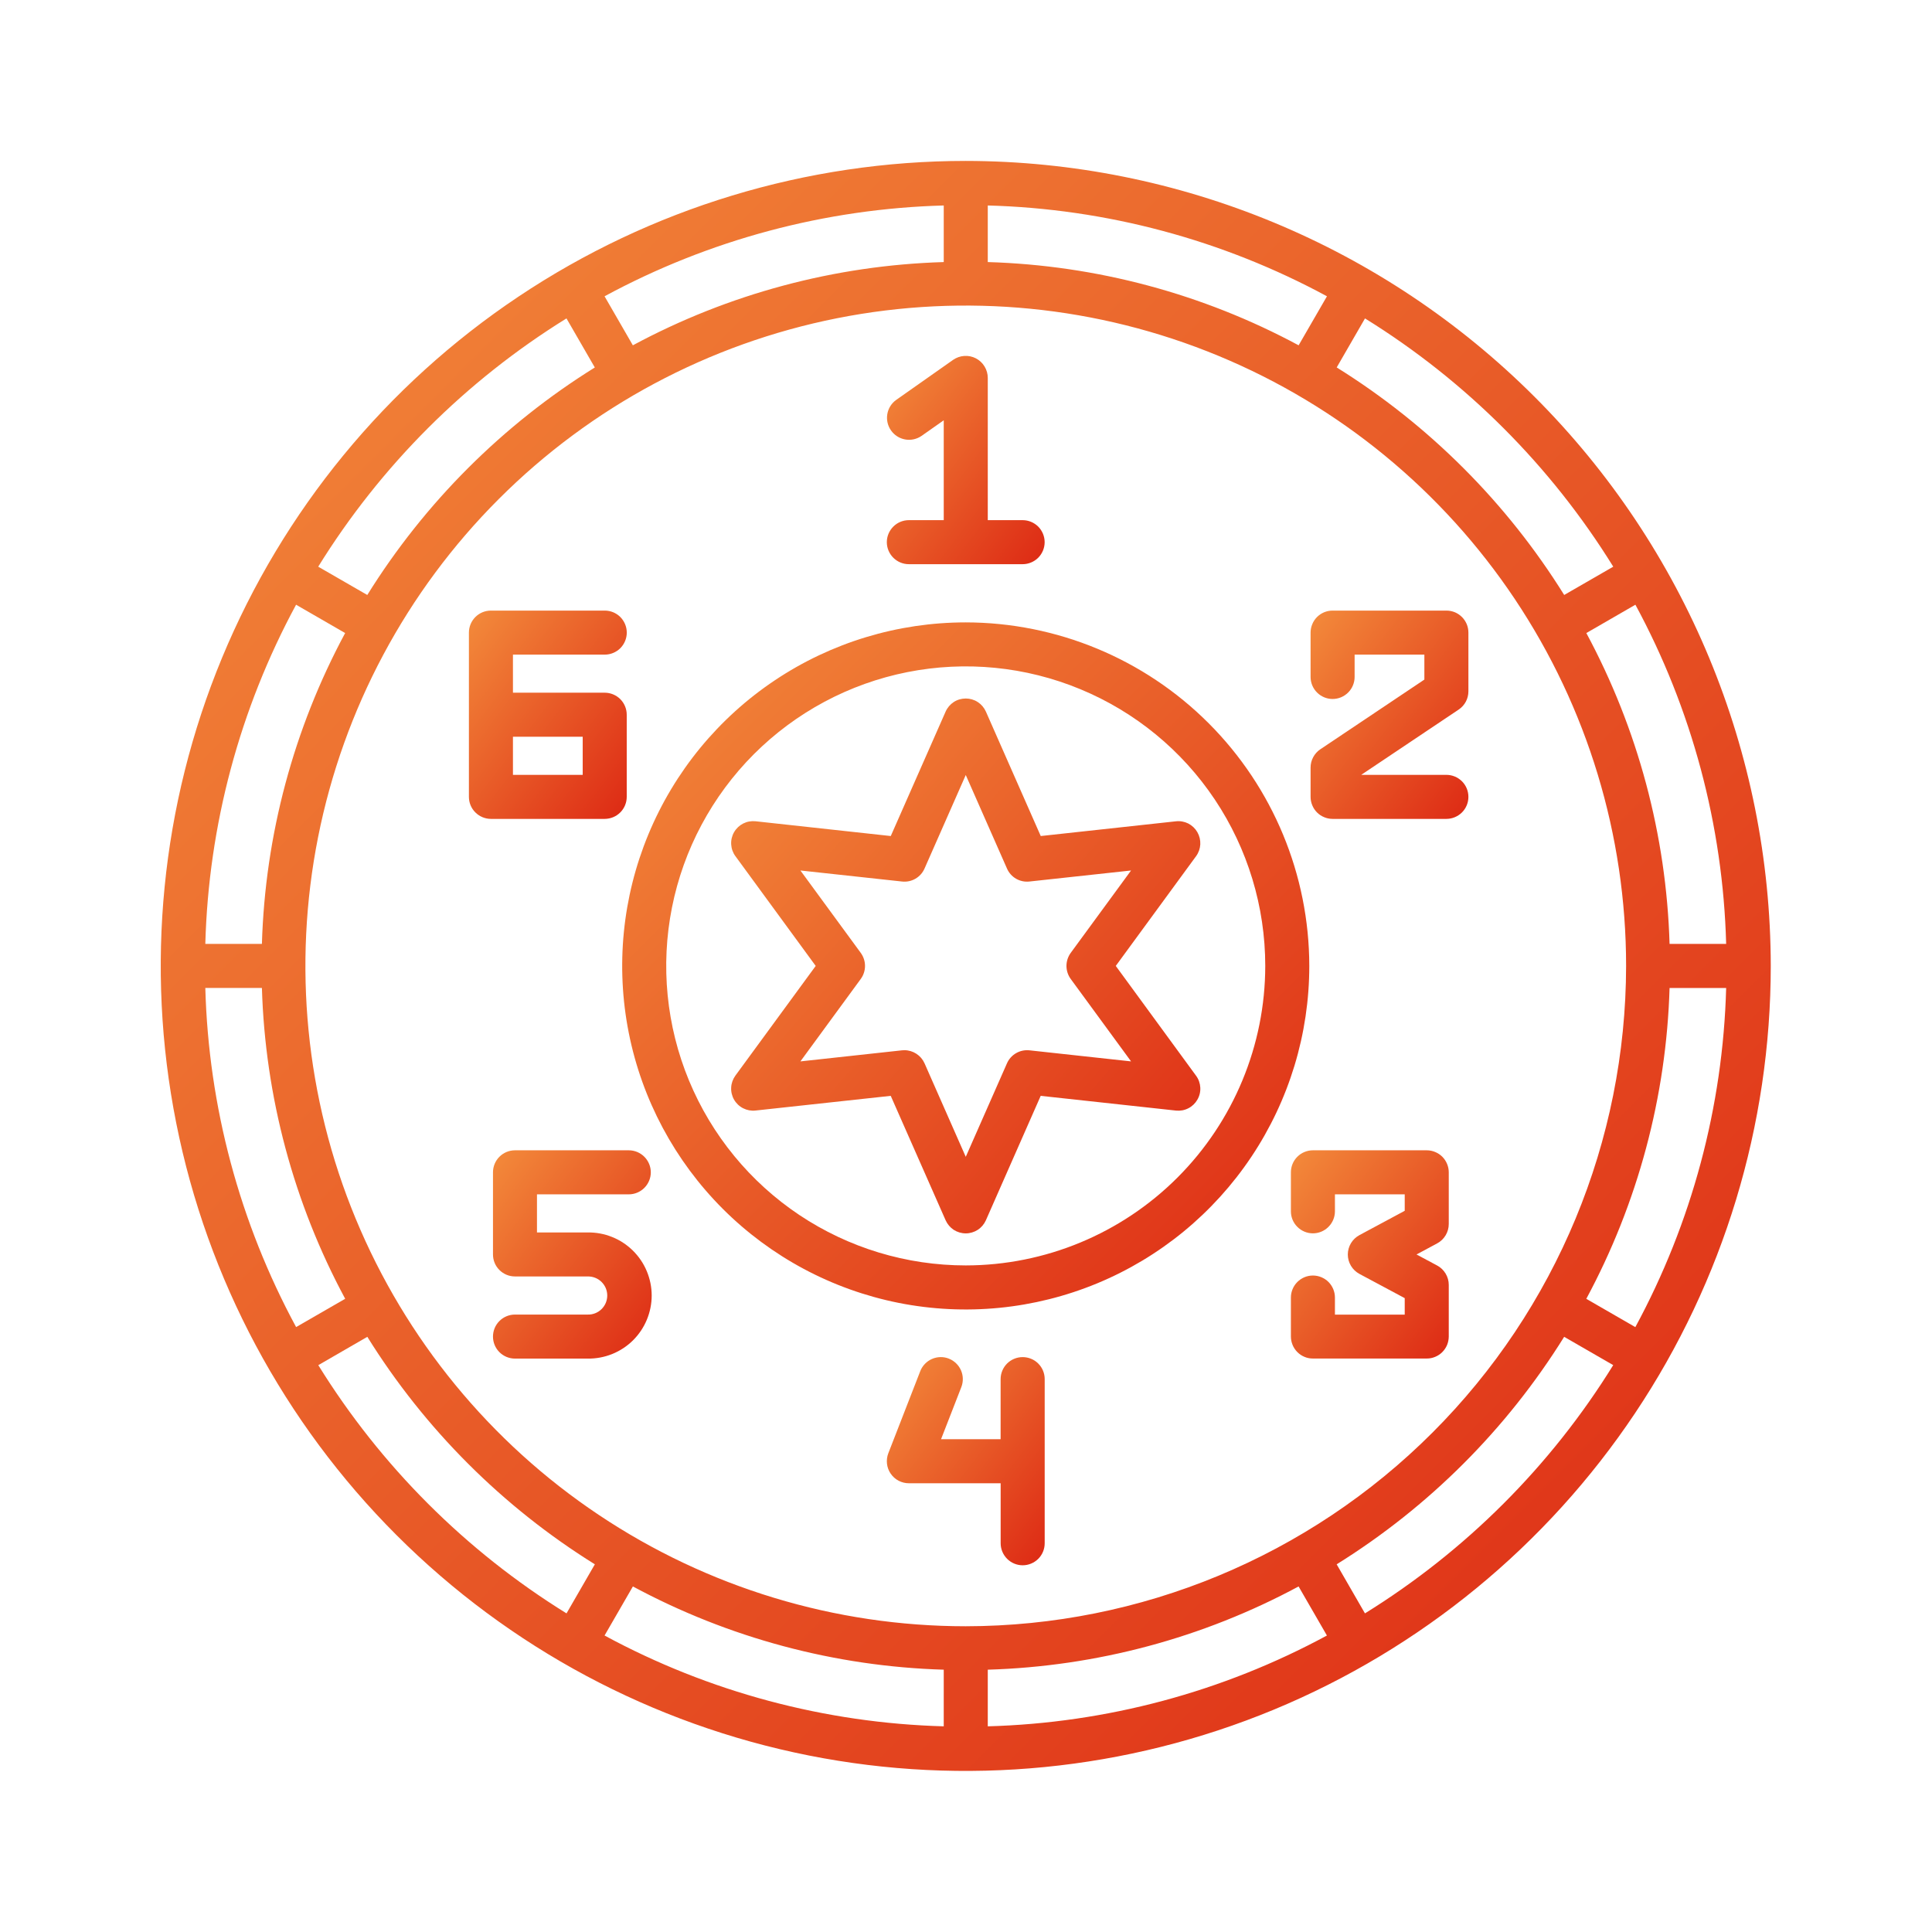 <svg width="48" height="48" viewBox="0 0 48 48" fill="none" xmlns="http://www.w3.org/2000/svg">
<g clip-path="url(#clip0_2326_5973)">
<path d="M23.994 3.998C20.038 3.998 16.171 5.171 12.882 7.369C9.593 9.566 7.03 12.69 5.516 16.344C4.002 19.999 3.606 24.02 4.378 27.9C5.15 31.779 7.054 35.343 9.852 38.14C12.649 40.937 16.212 42.842 20.092 43.614C23.971 44.386 27.993 43.989 31.647 42.476C35.302 40.962 38.425 38.398 40.623 35.109C42.821 31.82 43.994 27.954 43.994 23.998C43.988 18.695 41.879 13.612 38.129 9.862C34.38 6.113 29.296 4.004 23.994 3.998ZM40.63 32.972L39.411 32.269C40.691 29.89 41.4 27.246 41.48 24.546H42.886C42.806 27.492 42.033 30.379 40.63 32.971V32.972ZM23.447 41.483V42.89C20.5 42.809 17.613 42.037 15.02 40.634L15.724 39.415C18.103 40.695 20.747 41.403 23.447 41.483ZM24.541 41.483C27.241 41.403 29.885 40.695 32.263 39.415L32.967 40.634C30.374 42.037 27.487 42.809 24.541 42.89V41.483ZM23.994 40.404C20.749 40.404 17.577 39.442 14.879 37.639C12.181 35.837 10.078 33.274 8.836 30.276C7.595 27.279 7.27 23.98 7.903 20.797C8.536 17.615 10.098 14.691 12.393 12.397C14.687 10.103 17.61 8.54 20.793 7.907C23.976 7.274 27.274 7.599 30.272 8.841C33.27 10.082 35.832 12.185 37.635 14.883C39.438 17.581 40.4 20.753 40.4 23.998C40.395 28.348 38.665 32.518 35.589 35.593C32.514 38.669 28.343 40.399 23.994 40.404ZM5.101 24.545H6.507C6.588 27.245 7.296 29.889 8.576 32.268L7.357 32.971C5.954 30.379 5.181 27.492 5.101 24.545ZM7.356 15.024L8.575 15.728C7.295 18.107 6.587 20.751 6.507 23.451H5.101C5.181 20.504 5.954 17.617 7.356 15.024ZM24.541 6.511V5.105C27.488 5.185 30.375 5.958 32.968 7.361L32.264 8.579C29.885 7.299 27.241 6.591 24.541 6.511ZM23.447 6.511C20.747 6.591 18.102 7.299 15.723 8.579L15.02 7.361C17.613 5.958 20.5 5.185 23.447 5.105V6.511ZM41.48 23.451C41.4 20.751 40.692 18.107 39.412 15.728L40.631 15.024C42.034 17.617 42.806 20.504 42.886 23.451H41.48ZM40.081 14.079L38.862 14.782C37.435 12.49 35.502 10.556 33.21 9.129L33.913 7.911C36.418 9.462 38.529 11.573 40.081 14.079ZM14.074 7.911L14.778 9.13C12.486 10.556 10.552 12.49 9.125 14.782L7.906 14.079C9.458 11.573 11.569 9.462 14.074 7.911ZM7.908 33.917L9.126 33.213C10.553 35.505 12.487 37.439 14.779 38.865L14.075 40.084C11.57 38.533 9.459 36.422 7.908 33.917ZM33.912 40.084L33.209 38.865C35.501 37.439 37.435 35.505 38.861 33.213L40.08 33.916C38.529 36.422 36.417 38.532 33.912 40.084Z" fill="url(#paint0_linear_2326_5973)"/>
<path d="M23.994 15.463C22.305 15.463 20.655 15.963 19.252 16.901C17.848 17.839 16.754 19.172 16.108 20.732C15.462 22.291 15.293 24.008 15.622 25.663C15.951 27.319 16.764 28.84 17.958 30.034C19.152 31.227 20.672 32.04 22.328 32.37C23.984 32.699 25.7 32.53 27.26 31.884C28.819 31.238 30.152 30.144 31.09 28.74C32.028 27.336 32.529 25.686 32.529 23.998C32.526 21.735 31.626 19.566 30.026 17.966C28.426 16.366 26.256 15.466 23.994 15.463ZM23.994 31.439C22.522 31.439 21.083 31.003 19.859 30.186C18.635 29.368 17.682 28.206 17.118 26.846C16.555 25.486 16.408 23.99 16.695 22.546C16.982 21.103 17.691 19.777 18.731 18.736C19.772 17.695 21.098 16.986 22.541 16.699C23.985 16.412 25.481 16.559 26.841 17.123C28.201 17.686 29.363 18.64 30.181 19.863C30.998 21.087 31.435 22.526 31.435 23.998C31.433 25.971 30.648 27.862 29.253 29.257C27.858 30.652 25.966 31.437 23.994 31.439Z" fill="url(#paint1_linear_2326_5973)"/>
<path d="M27.721 23.998L29.716 21.272C29.779 21.186 29.815 21.084 29.821 20.978C29.826 20.872 29.801 20.767 29.748 20.675C29.695 20.583 29.617 20.509 29.523 20.46C29.428 20.413 29.322 20.393 29.216 20.405L25.857 20.771L24.494 17.679C24.451 17.582 24.381 17.5 24.292 17.442C24.203 17.384 24.099 17.354 23.994 17.354C23.888 17.354 23.784 17.384 23.695 17.442C23.607 17.5 23.537 17.582 23.494 17.679L22.131 20.771L18.771 20.404C18.665 20.393 18.559 20.412 18.464 20.46C18.37 20.508 18.291 20.583 18.238 20.675C18.185 20.767 18.16 20.872 18.166 20.978C18.172 21.084 18.208 21.186 18.271 21.271L20.266 23.998L18.27 26.724C18.208 26.81 18.171 26.912 18.166 27.018C18.16 27.124 18.185 27.229 18.238 27.321C18.291 27.413 18.369 27.487 18.464 27.535C18.559 27.583 18.665 27.603 18.77 27.591L22.13 27.226L23.494 30.318C23.537 30.414 23.607 30.497 23.695 30.555C23.784 30.612 23.888 30.643 23.994 30.643C24.099 30.643 24.203 30.612 24.292 30.555C24.381 30.497 24.451 30.414 24.494 30.318L25.856 27.226L29.216 27.592C29.322 27.603 29.428 27.584 29.522 27.536C29.617 27.488 29.695 27.414 29.748 27.322C29.802 27.23 29.827 27.125 29.821 27.019C29.815 26.913 29.779 26.811 29.716 26.726L27.721 23.998ZM25.577 26.095C25.462 26.083 25.345 26.107 25.245 26.165C25.144 26.223 25.064 26.312 25.018 26.418L23.994 28.741L22.97 26.418C22.927 26.321 22.857 26.239 22.768 26.181C22.679 26.123 22.576 26.092 22.47 26.092C22.45 26.092 22.43 26.093 22.41 26.095L19.886 26.37L21.386 24.321C21.454 24.228 21.491 24.114 21.491 23.998C21.491 23.882 21.454 23.769 21.386 23.675L19.886 21.627L22.41 21.901C22.526 21.914 22.642 21.89 22.743 21.832C22.844 21.774 22.923 21.685 22.97 21.578L23.994 19.255L25.018 21.578C25.064 21.685 25.144 21.774 25.244 21.832C25.345 21.89 25.462 21.914 25.577 21.901L28.101 21.627L26.601 23.675C26.533 23.769 26.496 23.882 26.496 23.998C26.496 24.114 26.533 24.227 26.601 24.321L28.101 26.37L25.577 26.095Z" fill="url(#paint2_linear_2326_5973)"/>
<path d="M25.407 33.717C25.262 33.717 25.123 33.775 25.02 33.877C24.918 33.98 24.86 34.119 24.86 34.264V35.757H23.38L23.884 34.462C23.936 34.327 23.933 34.176 23.875 34.044C23.816 33.911 23.707 33.807 23.572 33.754C23.437 33.701 23.287 33.705 23.154 33.763C23.021 33.822 22.917 33.93 22.864 34.065L22.07 36.106C22.038 36.189 22.027 36.278 22.037 36.367C22.047 36.455 22.078 36.539 22.129 36.613C22.179 36.686 22.246 36.746 22.325 36.788C22.404 36.829 22.491 36.851 22.58 36.851H24.861V38.342C24.861 38.487 24.919 38.626 25.022 38.729C25.124 38.831 25.263 38.889 25.408 38.889C25.553 38.889 25.692 38.831 25.795 38.729C25.898 38.626 25.955 38.487 25.955 38.342V34.263C25.955 34.191 25.941 34.12 25.913 34.053C25.886 33.987 25.845 33.927 25.794 33.876C25.743 33.825 25.683 33.785 25.616 33.758C25.55 33.731 25.479 33.717 25.407 33.717Z" fill="url(#paint3_linear_2326_5973)"/>
<path d="M22.58 12.923C22.435 12.923 22.296 12.981 22.194 13.083C22.091 13.186 22.033 13.325 22.033 13.47C22.033 13.615 22.091 13.754 22.194 13.857C22.296 13.959 22.435 14.017 22.58 14.017H25.407C25.552 14.017 25.691 13.959 25.794 13.857C25.896 13.754 25.954 13.615 25.954 13.47C25.954 13.325 25.896 13.186 25.794 13.083C25.691 12.981 25.552 12.923 25.407 12.923H24.541V9.389C24.541 9.289 24.513 9.19 24.461 9.105C24.409 9.019 24.335 8.95 24.246 8.903C24.157 8.857 24.057 8.836 23.957 8.843C23.857 8.85 23.761 8.884 23.679 8.941L22.265 9.936C22.148 10.02 22.069 10.146 22.045 10.289C22.021 10.431 22.054 10.577 22.137 10.694C22.22 10.812 22.346 10.893 22.488 10.918C22.63 10.944 22.776 10.912 22.895 10.83L23.447 10.442V12.923H22.58Z" fill="url(#paint4_linear_2326_5973)"/>
<path d="M33.108 20.345H35.935C36.08 20.345 36.219 20.287 36.322 20.185C36.425 20.082 36.482 19.943 36.482 19.798C36.482 19.653 36.425 19.514 36.322 19.411C36.219 19.309 36.08 19.251 35.935 19.251H33.819L36.239 17.63C36.314 17.58 36.375 17.513 36.418 17.433C36.46 17.354 36.482 17.266 36.482 17.176V15.717C36.482 15.645 36.468 15.574 36.441 15.508C36.413 15.441 36.373 15.381 36.322 15.33C36.271 15.279 36.211 15.239 36.145 15.211C36.078 15.184 36.007 15.17 35.935 15.17H33.108C33.036 15.17 32.965 15.184 32.899 15.211C32.832 15.239 32.772 15.279 32.721 15.33C32.67 15.381 32.63 15.441 32.603 15.508C32.575 15.574 32.561 15.645 32.561 15.717V16.819C32.561 16.964 32.619 17.103 32.721 17.205C32.824 17.308 32.963 17.366 33.108 17.366C33.253 17.366 33.392 17.308 33.495 17.205C33.597 17.103 33.655 16.964 33.655 16.819V16.264H35.388V16.884L32.804 18.615C32.729 18.665 32.668 18.733 32.626 18.812C32.583 18.891 32.561 18.98 32.561 19.069V19.798C32.561 19.87 32.575 19.941 32.603 20.007C32.63 20.074 32.67 20.134 32.721 20.185C32.772 20.236 32.832 20.276 32.899 20.303C32.965 20.331 33.036 20.345 33.108 20.345Z" fill="url(#paint5_linear_2326_5973)"/>
<path d="M35.994 33.207V31.922C35.994 31.824 35.967 31.727 35.916 31.642C35.865 31.557 35.792 31.487 35.705 31.441L35.193 31.167L35.705 30.892C35.792 30.846 35.865 30.776 35.916 30.691C35.967 30.606 35.994 30.509 35.994 30.41V29.126C35.994 29.054 35.98 28.983 35.952 28.917C35.925 28.85 35.884 28.79 35.834 28.739C35.783 28.688 35.722 28.648 35.656 28.621C35.59 28.593 35.519 28.579 35.447 28.579H32.619C32.547 28.579 32.476 28.593 32.409 28.621C32.343 28.648 32.283 28.688 32.232 28.739C32.181 28.79 32.141 28.85 32.113 28.917C32.086 28.983 32.072 29.054 32.072 29.126V30.095C32.072 30.24 32.129 30.379 32.232 30.481C32.334 30.584 32.474 30.642 32.619 30.642C32.764 30.642 32.903 30.584 33.005 30.481C33.108 30.379 33.166 30.24 33.166 30.095V29.673H34.9V30.082L33.775 30.686C33.688 30.733 33.615 30.802 33.564 30.887C33.513 30.972 33.486 31.069 33.486 31.168C33.486 31.267 33.513 31.364 33.564 31.449C33.615 31.534 33.688 31.603 33.775 31.65L34.9 32.252V32.662H33.166V32.237C33.166 32.092 33.108 31.953 33.006 31.85C32.903 31.748 32.764 31.69 32.619 31.69C32.474 31.69 32.335 31.748 32.233 31.85C32.13 31.953 32.072 32.092 32.072 32.237V33.206C32.072 33.278 32.087 33.349 32.114 33.415C32.141 33.481 32.182 33.542 32.233 33.593C32.283 33.643 32.344 33.684 32.41 33.711C32.476 33.739 32.547 33.753 32.619 33.752H35.446C35.518 33.753 35.589 33.739 35.655 33.711C35.722 33.684 35.782 33.644 35.833 33.593C35.884 33.542 35.924 33.482 35.952 33.416C35.979 33.35 35.993 33.279 35.994 33.207Z" fill="url(#paint6_linear_2326_5973)"/>
<path d="M15.622 29.673C15.767 29.673 15.906 29.615 16.008 29.513C16.111 29.41 16.169 29.271 16.169 29.126C16.169 28.981 16.111 28.842 16.008 28.739C15.906 28.637 15.767 28.579 15.622 28.579H12.795C12.649 28.579 12.51 28.637 12.408 28.739C12.305 28.842 12.248 28.981 12.248 29.126V31.167C12.248 31.312 12.305 31.451 12.408 31.553C12.511 31.656 12.649 31.713 12.795 31.713H14.601C14.665 31.712 14.727 31.723 14.786 31.746C14.845 31.769 14.899 31.804 14.944 31.848C14.989 31.892 15.025 31.945 15.05 32.003C15.074 32.061 15.087 32.124 15.087 32.187C15.087 32.25 15.074 32.312 15.05 32.371C15.025 32.429 14.989 32.482 14.944 32.526C14.899 32.57 14.845 32.605 14.786 32.628C14.727 32.651 14.665 32.662 14.601 32.66H12.795C12.649 32.66 12.51 32.718 12.408 32.82C12.305 32.923 12.248 33.062 12.248 33.207C12.248 33.352 12.305 33.491 12.408 33.594C12.51 33.696 12.649 33.754 12.795 33.754H14.601C14.809 33.757 15.015 33.718 15.208 33.641C15.401 33.563 15.576 33.449 15.724 33.303C15.872 33.157 15.989 32.983 16.069 32.792C16.149 32.6 16.191 32.394 16.191 32.187C16.191 31.979 16.149 31.773 16.069 31.582C15.989 31.39 15.872 31.217 15.724 31.071C15.576 30.925 15.401 30.81 15.208 30.733C15.015 30.655 14.809 30.617 14.601 30.62H13.341V29.673H15.622Z" fill="url(#paint7_linear_2326_5973)"/>
<path d="M15.571 19.798V17.757C15.571 17.612 15.513 17.473 15.411 17.37C15.308 17.268 15.169 17.21 15.024 17.21H12.744V16.264H15.025C15.17 16.264 15.309 16.206 15.412 16.104C15.514 16.001 15.572 15.862 15.572 15.717C15.572 15.572 15.514 15.433 15.412 15.33C15.309 15.227 15.17 15.17 15.025 15.17H12.197C12.052 15.17 11.913 15.227 11.81 15.33C11.708 15.432 11.65 15.572 11.65 15.716V19.798C11.65 19.943 11.707 20.082 11.81 20.184C11.913 20.287 12.052 20.345 12.197 20.345H15.025C15.17 20.344 15.309 20.287 15.411 20.184C15.513 20.082 15.571 19.943 15.571 19.798ZM14.477 19.251H12.744V18.304H14.477V19.251Z" fill="url(#paint8_linear_2326_5973)"/>
</g>
<defs>
<linearGradient id="paint0_linear_2326_5973" x1="3.994" y1="3.998" x2="43.994" y2="43.998" gradientUnits="userSpaceOnUse">
<stop stop-color="#F38B3B"/>
<stop offset="1" stop-color="#DD2914"/>
</linearGradient>
<linearGradient id="paint1_linear_2326_5973" x1="15.458" y1="15.463" x2="32.529" y2="32.533" gradientUnits="userSpaceOnUse">
<stop stop-color="#F38B3B"/>
<stop offset="1" stop-color="#DD2914"/>
</linearGradient>
<linearGradient id="paint2_linear_2326_5973" x1="18.165" y1="17.354" x2="31.341" y2="28.911" gradientUnits="userSpaceOnUse">
<stop stop-color="#F38B3B"/>
<stop offset="1" stop-color="#DD2914"/>
</linearGradient>
<linearGradient id="paint3_linear_2326_5973" x1="22.033" y1="33.717" x2="27.013" y2="37.493" gradientUnits="userSpaceOnUse">
<stop stop-color="#F38B3B"/>
<stop offset="1" stop-color="#DD2914"/>
</linearGradient>
<linearGradient id="paint4_linear_2326_5973" x1="22.033" y1="8.842" x2="27.015" y2="12.616" gradientUnits="userSpaceOnUse">
<stop stop-color="#F38B3B"/>
<stop offset="1" stop-color="#DD2914"/>
</linearGradient>
<linearGradient id="paint5_linear_2326_5973" x1="32.561" y1="15.17" x2="37.543" y2="18.945" gradientUnits="userSpaceOnUse">
<stop stop-color="#F38B3B"/>
<stop offset="1" stop-color="#DD2914"/>
</linearGradient>
<linearGradient id="paint6_linear_2326_5973" x1="32.072" y1="28.579" x2="37.053" y2="32.355" gradientUnits="userSpaceOnUse">
<stop stop-color="#F38B3B"/>
<stop offset="1" stop-color="#DD2914"/>
</linearGradient>
<linearGradient id="paint7_linear_2326_5973" x1="12.248" y1="28.579" x2="17.237" y2="32.381" gradientUnits="userSpaceOnUse">
<stop stop-color="#F38B3B"/>
<stop offset="1" stop-color="#DD2914"/>
</linearGradient>
<linearGradient id="paint8_linear_2326_5973" x1="11.65" y1="15.17" x2="16.632" y2="18.946" gradientUnits="userSpaceOnUse">
<stop stop-color="#F38B3B"/>
<stop offset="1" stop-color="#DD2914"/>
</linearGradient>
<clipPath id="clip0_2326_5973">
<rect width="40" height="40" fill="white" transform="translate(3.994 3.998)"/>
</clipPath>
</defs>
</svg>

